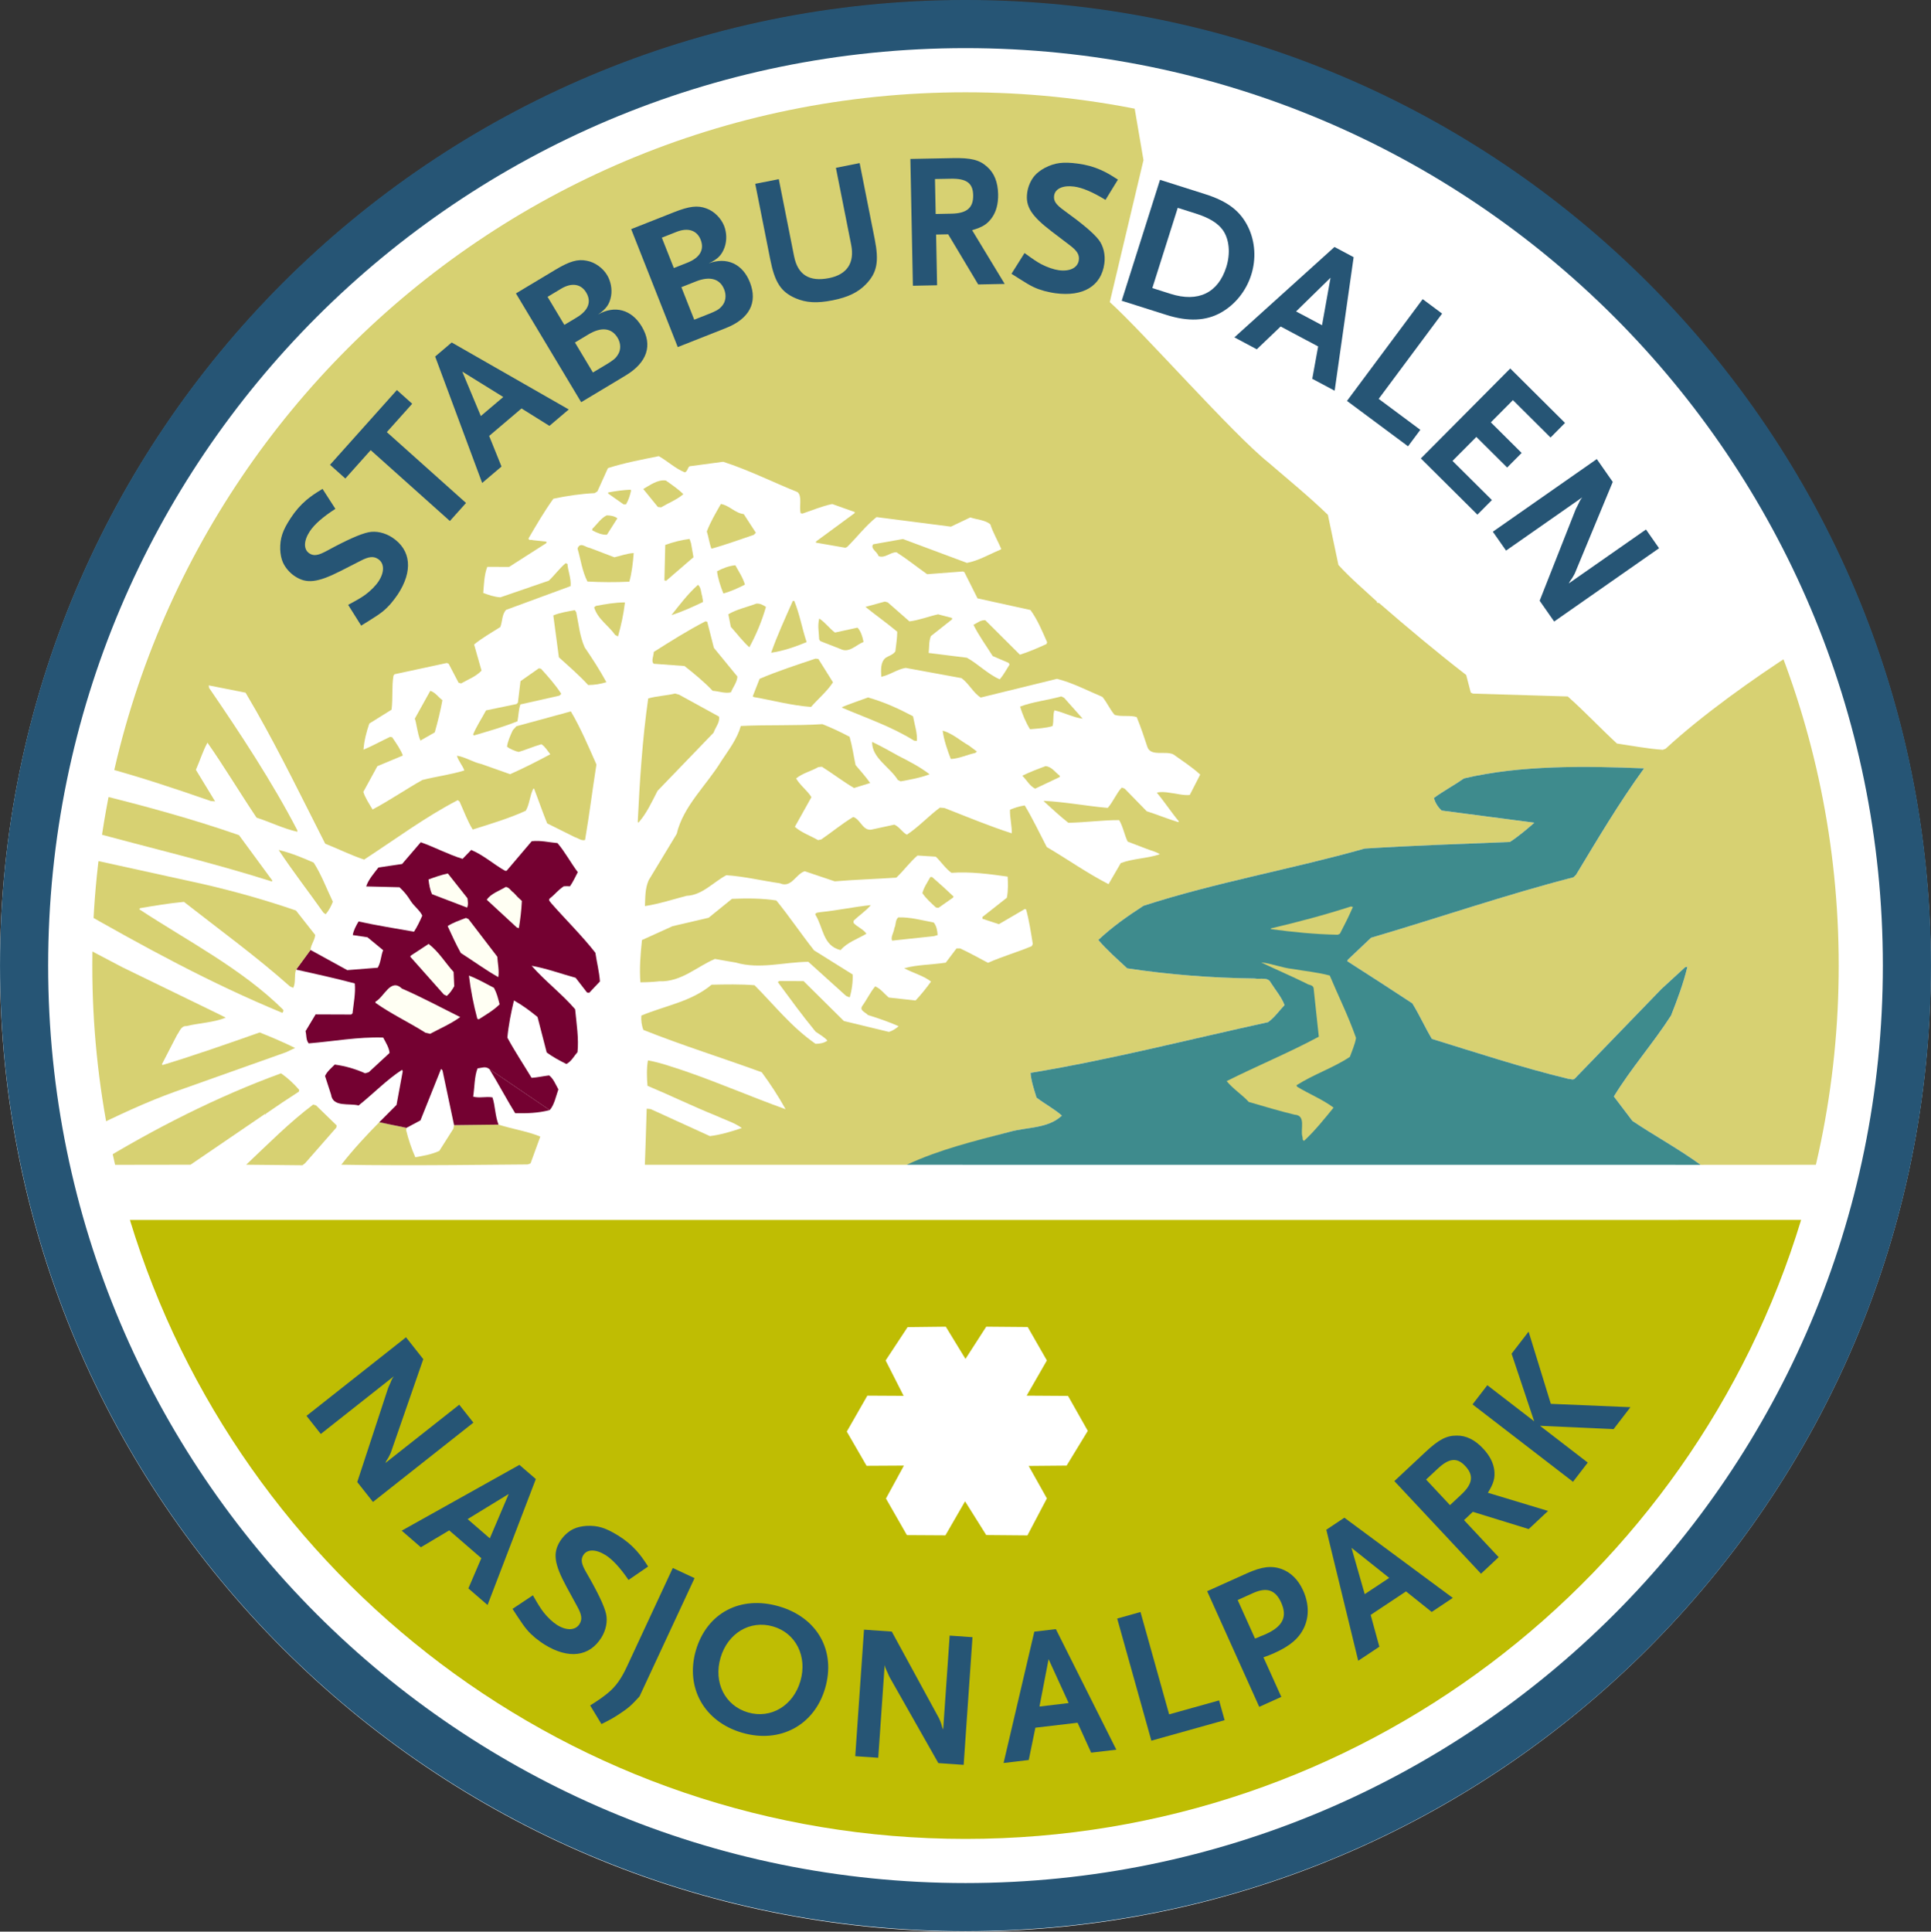 <?xml version="1.0" encoding="UTF-8" standalone="no"?>
<!-- Created with Inkscape (http://www.inkscape.org/) -->
<svg
   xmlns:svg="http://www.w3.org/2000/svg"
   xmlns="http://www.w3.org/2000/svg"
   version="1.0"
   width="126.337"
   height="126.363"
   id="svg11859">
  <rect width="100%" height="100%" fill="#333333" stroke="none"/>
  <defs
     id="defs11861">
    <clipPath
       id="clipPath11631">
      <path
         d="M 0,595.26 L 283.44,595.26 L 283.44,0 L 0,0 L 0,595.26 z"
         id="path11633" />
    </clipPath>
    <clipPath
       id="clipPath11625">
      <path
         d="M -0.232,595.138 L 283.232,595.138 L 283.232,-0.138 L -0.232,-0.138 L -0.232,595.138 z"
         id="path11627" />
    </clipPath>
    <clipPath
       id="clipPath11647">
      <path
         d="M 187.701,491.937 C 187.701,466.696 167.238,446.233 141.996,446.233 C 116.755,446.233 96.292,466.696 96.292,491.937 C 96.292,517.179 116.755,537.641 141.996,537.641 C 167.238,537.641 187.701,517.179 187.701,491.937"
         id="path11649" />
    </clipPath>
    <clipPath
       id="clipPath11749">
      <path
         d="M 91.462,542.472 L 91.462,441.403 L 192.531,441.403 L 192.531,542.472"
         id="path11751" />
    </clipPath>
  </defs>
  <g
     transform="translate(-311.832,-469.181)"
     id="layer1">
    <g
       transform="matrix(1.25,0,0,-1.25,197.505,1147.27)"
       id="g11621">
      <g
         clip-path="url(#clipPath11625)"
         id="g11623">
        <g
           clip-path="url(#clipPath11631)"
           id="g11629">
          <path
             d="M 192.519,491.91 C 192.519,464.018 169.882,441.381 141.99,441.381 C 114.098,441.381 91.461,464.018 91.461,491.91 C 91.461,519.802 114.098,542.439 141.99,542.439 C 169.882,542.439 192.519,519.802 192.519,491.91 z"
             id="path11635"
             style="fill:#ffffff;fill-opacity:1;fill-rule:evenodd;stroke:none" />
        </g>
      </g>
    </g>
    <path
       d="M 432.132,532.349 C 432.132,563.9 406.553,589.479 375,589.479 C 343.449,589.479 317.87,563.9 317.87,532.349 C 317.87,500.796 343.449,475.219 375,475.219 C 406.553,475.219 432.132,500.796 432.132,532.349"
       id="path11637"
       style="fill:#fffcc0;fill-opacity:1;fill-rule:nonzero;stroke:none" />
    <path
       d="M 432.132,532.349 C 432.132,563.9 406.553,589.479 375,589.479 C 343.449,589.479 317.87,563.9 317.87,532.349 C 317.87,500.796 343.449,475.219 375,475.219 C 406.553,475.219 432.132,500.796 432.132,532.349"
       id="path11639"
       style="fill:#fffcc0;fill-opacity:1;fill-rule:nonzero;stroke:none" />
    <path
       d="M 436.535,532.389 C 436.535,566.406 408.959,593.982 374.942,593.982 C 340.925,593.982 313.349,566.406 313.349,532.389 C 313.349,498.371 340.925,470.795 374.942,470.795 C 408.959,470.795 436.535,498.371 436.535,532.389"
       id="path11641"
       style="fill:#ffffff;fill-opacity:1;fill-rule:nonzero;stroke:none" />
    <g
       transform="matrix(1.25,0,0,-1.25,197.505,1147.27)"
       id="g11643">
      <g
         clip-path="url(#clipPath11647)"
         id="g11645">
        <path
           d="M 150.75,537.38 L 151.312,534.092 C 151.066,533.063 149.549,526.661 149.549,526.661 C 151.323,525.062 155.978,519.762 157.864,518.256 C 158.91,517.354 159.975,516.488 160.964,515.529 L 161.516,512.904 C 162.15,512.208 162.842,511.626 163.533,510.986 L 163.532,510.93 L 163.645,510.911 C 165.12,509.631 166.67,508.333 168.203,507.147 L 168.442,506.228 L 168.554,506.172 L 173.519,506.022 C 174.395,505.251 175.255,504.33 176.095,503.559 C 176.881,503.443 177.667,503.29 178.492,503.231 L 178.642,503.287 C 180.559,505.059 183.284,506.994 185.406,508.354 C 189.272,500.096 189.709,492.363 187.36,481.514 L 180.472,481.51 C 179.333,482.34 178.08,483.018 176.902,483.809 L 175.932,485.087 C 176.819,486.546 178.004,487.889 178.927,489.328 C 179.25,490.151 179.57,490.994 179.78,491.873 L 179.667,491.855 L 178.426,490.716 L 173.876,486.012 C 173.782,485.938 173.651,486.013 173.539,486.013 C 171.105,486.603 168.748,487.38 166.408,488.101 C 166.036,488.721 165.777,489.321 165.385,489.96 C 164.264,490.694 163.142,491.429 161.984,492.164 L 162.002,492.239 L 163.224,493.395 C 166.75,494.431 170.239,495.636 173.821,496.56 L 173.953,496.691 C 175.083,498.56 176.196,500.448 177.513,502.26 C 174.441,502.384 171.033,502.434 168.088,501.733 C 167.582,501.379 167.018,501.081 166.511,500.708 C 166.585,500.465 166.715,500.239 166.92,500.051 C 168.531,499.839 170.16,499.627 171.77,499.415 C 171.414,499.098 170.925,498.688 170.493,498.408 C 167.963,498.305 165.378,498.221 162.886,498.061 C 159.097,496.989 155.086,496.291 151.316,495.069 C 150.508,494.547 149.682,493.97 148.949,493.279 C 149.415,492.734 149.939,492.282 150.46,491.794 C 152.632,491.467 154.843,491.29 157.128,491.263 C 157.408,491.206 157.822,491.354 157.97,491.054 C 158.231,490.641 158.53,490.303 158.696,489.871 C 158.414,489.572 158.169,489.217 157.831,488.975 C 153.688,488.072 149.618,487.02 145.401,486.323 C 145.437,485.874 145.585,485.46 145.714,485.029 C 146.181,484.672 146.631,484.445 147.041,484.087 C 146.309,483.397 145.222,483.495 144.304,483.236 C 142.465,482.756 138.928,481.513 138.928,481.513 L 125.214,481.513 C 125.214,481.513 125.288,483.531 125.31,484.448 L 125.516,484.429 L 128.621,483.013 C 129.202,483.086 129.746,483.252 130.29,483.437 C 129.898,483.72 129.392,483.872 128.944,484.079 C 127.728,484.571 126.568,485.137 125.352,485.647 C 125.316,486.041 125.3,486.566 125.376,486.977 C 126.013,486.863 126.649,486.635 127.285,486.427 C 129.1,485.803 130.783,485.065 132.58,484.421 C 132.17,485.154 131.797,485.718 131.331,486.356 C 129.255,487.113 127.177,487.758 125.138,488.571 C 125.045,488.796 125.009,489.078 125.029,489.321 C 126.267,489.841 127.636,490.042 128.706,490.937 C 129.437,490.953 130.224,490.969 130.954,490.91 C 132.019,489.839 132.877,488.73 134.147,487.844 C 134.353,487.844 134.597,487.88 134.766,488.011 C 134.635,488.18 134.336,488.349 134.149,488.481 C 133.422,489.365 132.825,490.192 132.173,491.074 L 132.248,491.13 L 133.522,491.125 L 135.631,489.037 L 137.99,488.467 C 138.177,488.523 138.347,488.635 138.497,488.765 C 137.992,488.991 137.431,489.182 136.887,489.352 C 136.757,489.502 136.439,489.579 136.59,489.821 C 136.835,490.157 137.004,490.532 137.268,490.849 C 137.549,490.735 137.716,490.492 137.978,490.266 L 139.382,490.111 C 139.683,490.428 139.947,490.765 140.192,491.101 C 139.818,491.402 139.238,491.554 138.789,491.799 C 139.445,491.984 140.232,491.981 140.963,492.091 L 141.528,492.838 L 141.715,492.837 C 142.239,492.592 142.669,492.347 143.174,492.083 C 143.925,492.417 144.712,492.639 145.463,492.955 L 145.519,493.067 C 145.428,493.648 145.318,494.341 145.171,494.867 L 145.114,494.905 L 143.743,494.104 L 142.883,494.388 L 142.883,494.482 L 144.161,495.489 C 144.238,495.882 144.219,496.276 144.203,496.594 C 143.248,496.729 142.236,496.864 141.262,496.792 C 140.944,497.018 140.72,497.375 140.44,497.638 L 139.485,497.698 C 139.091,497.362 138.77,496.914 138.376,496.54 C 137.307,496.47 136.22,496.436 135.153,496.347 L 133.581,496.876 C 133.112,496.728 132.884,495.98 132.286,496.244 C 131.349,496.379 130.414,496.607 129.477,496.667 C 128.782,496.295 128.218,495.622 127.394,495.588 C 126.681,495.403 125.949,495.162 125.218,495.052 C 125.239,495.54 125.221,495.952 125.411,496.401 L 126.881,498.831 C 127.223,500.291 128.445,501.373 129.218,502.644 C 129.613,503.242 130.046,503.803 130.236,504.477 C 131.586,504.546 133.178,504.484 134.508,504.573 C 135.032,504.365 135.462,504.157 135.93,503.912 C 136.078,503.387 136.132,502.955 136.243,502.431 C 136.485,502.149 136.784,501.811 137.007,501.492 L 136.163,501.232 C 135.584,501.571 135.079,501.967 134.481,502.344 L 134.294,502.326 C 133.9,502.102 133.468,502.01 133.13,501.73 C 133.353,501.354 133.709,501.11 133.932,500.753 L 133.065,499.201 C 133.4,498.9 133.85,498.749 134.28,498.504 L 134.449,498.541 C 134.993,498.913 135.557,499.38 136.12,499.715 C 136.532,499.582 136.623,498.907 137.167,499.074 L 138.273,499.314 C 138.535,499.2 138.684,498.919 138.927,498.787 C 139.547,499.196 140.055,499.757 140.656,500.204 L 140.899,500.184 C 142.059,499.73 143.238,499.239 144.417,498.86 C 144.437,499.197 144.307,499.722 144.327,500.097 C 144.552,500.19 144.834,500.282 145.097,500.319 C 145.506,499.643 145.859,498.892 146.25,498.142 C 147.315,497.519 148.343,496.785 149.484,496.2 L 150.125,497.303 C 150.763,497.544 151.512,497.541 152.168,497.764 C 151.944,497.914 151.7,497.953 151.477,498.047 L 150.485,498.426 C 150.317,498.763 150.244,499.213 150.039,499.551 C 149.141,499.554 148.277,499.426 147.379,499.411 C 146.93,499.769 146.501,500.164 146.09,500.54 L 146.109,500.559 C 147.251,500.498 148.318,500.288 149.442,500.19 C 149.725,500.508 149.894,500.957 150.176,501.255 L 150.326,501.199 L 151.483,500.014 C 152.026,499.844 152.569,499.617 153.13,499.446 L 153.167,499.483 C 152.758,499.972 152.422,500.498 152.011,500.987 C 152.2,501.042 152.461,501.022 152.668,500.984 C 153.023,500.945 153.398,500.832 153.735,500.867 L 154.282,501.934 C 153.853,502.329 153.329,502.668 152.88,502.988 C 152.47,503.196 151.682,502.861 151.515,503.386 C 151.348,503.893 151.18,504.399 150.958,504.943 C 150.602,505.057 150.152,504.946 149.798,505.06 C 149.536,505.379 149.444,505.642 149.164,505.999 C 148.397,506.321 147.611,506.736 146.788,506.945 L 142.794,505.966 C 142.401,506.211 142.178,506.699 141.786,506.982 L 138.865,507.517 C 138.416,507.444 138.04,507.145 137.59,507.053 C 137.572,507.391 137.536,507.822 137.818,508.045 C 137.987,508.157 138.194,508.194 138.325,508.381 C 138.364,508.737 138.421,509.055 138.423,509.411 C 137.862,509.881 137.32,510.258 136.76,510.71 L 137.773,510.987 L 137.923,510.949 L 139.061,509.952 C 139.549,510.006 140.056,510.21 140.562,510.321 L 141.292,510.131 L 141.292,510.056 L 140.183,509.18 C 140.069,508.88 140.106,508.618 140.068,508.299 L 142.071,508.049 C 142.651,507.728 143.173,507.183 143.791,506.918 C 143.998,507.161 144.129,507.423 144.3,507.685 L 144.262,507.778 L 143.42,508.137 C 143.066,508.7 142.693,509.208 142.414,509.771 C 142.602,509.864 142.79,510.032 143.034,510.012 L 144.845,508.207 C 145.313,508.355 145.782,508.56 146.233,508.764 L 146.27,508.857 C 146.028,509.402 145.769,510.04 145.396,510.547 L 142.626,511.156 L 141.938,512.527 L 141.863,512.564 L 139.989,512.421 C 139.428,512.817 138.943,513.212 138.382,513.57 C 138.045,513.571 137.781,513.235 137.444,513.368 C 137.389,513.592 136.996,513.762 137.166,513.986 L 138.722,514.262 L 142.071,513.013 C 142.671,513.123 143.233,513.459 143.815,513.7 L 143.871,513.737 C 143.686,514.169 143.425,514.62 143.295,515.032 C 143.034,515.258 142.584,515.278 142.248,515.392 L 141.234,514.909 L 137.34,515.41 C 136.776,514.963 136.324,514.364 135.798,513.842 L 135.704,513.805 L 134.169,514.072 L 134.169,514.129 L 136.197,515.62 L 136.197,515.676 L 135.019,516.093 C 134.476,515.982 133.969,515.76 133.462,515.593 L 133.368,515.612 C 133.276,515.968 133.465,516.492 133.204,516.718 C 131.932,517.228 130.66,517.87 129.313,518.305 L 127.551,518.069 C 127.438,517.975 127.456,517.807 127.306,517.751 C 126.82,517.94 126.41,518.335 125.942,518.599 C 125.042,518.415 124.142,518.25 123.28,517.972 L 122.731,516.756 L 122.581,516.663 C 121.85,516.628 121.12,516.519 120.426,516.371 C 119.955,515.717 119.54,515.007 119.126,514.297 C 119.125,514.165 119.275,514.24 119.35,514.202 L 120.062,514.125 L 120.061,514.05 L 118.108,512.802 L 116.966,512.806 C 116.795,512.357 116.794,511.87 116.754,511.439 C 117.016,511.344 117.316,511.231 117.653,511.211 L 120.185,512.082 C 120.486,512.362 120.768,512.754 121.069,512.997 L 121.163,512.959 C 121.18,512.622 121.366,512.19 121.327,511.797 L 117.95,510.554 C 117.725,510.311 117.761,509.936 117.647,509.656 C 117.178,509.358 116.69,509.079 116.276,508.743 L 116.665,507.374 C 116.364,507.057 115.951,506.908 115.594,506.704 L 115.463,506.741 L 114.943,507.736 L 114.849,507.774 L 112.112,507.185 L 112.055,507.11 C 111.959,506.548 112.032,505.93 111.955,505.33 L 110.79,504.604 C 110.639,504.155 110.525,503.725 110.486,503.237 C 110.936,503.423 111.405,503.684 111.875,503.907 L 111.987,503.888 C 112.192,503.587 112.453,503.212 112.546,502.93 L 111.213,502.373 L 110.478,501.027 C 110.57,500.726 110.794,500.388 110.962,500.107 C 111.843,500.572 112.708,501.169 113.571,501.652 C 114.302,501.837 115.052,501.928 115.765,502.15 C 115.672,502.413 115.467,502.62 115.375,502.92 C 115.805,502.862 116.216,502.579 116.665,502.484 L 118.162,501.954 C 118.875,502.27 119.569,502.623 120.264,502.996 C 120.115,503.183 119.985,503.409 119.798,503.522 C 119.378,503.4 119.019,503.244 118.613,503.119 C 118.477,503.139 118.125,503.28 117.999,503.397 C 118.037,503.678 118.17,503.977 118.302,504.258 L 118.49,504.463 L 121.34,505.24 C 121.843,504.395 122.289,503.344 122.679,502.462 C 122.468,501.133 122.313,499.859 122.084,498.511 C 121.896,498.456 121.728,498.606 121.541,498.663 L 120.101,499.38 C 119.841,500.018 119.674,500.525 119.414,501.2 L 119.377,501.2 C 119.189,500.845 119.187,500.395 118.98,500.04 C 118.079,499.631 117.141,499.354 116.203,499.057 C 115.924,499.508 115.739,500.033 115.515,500.521 L 115.422,500.596 C 113.732,499.722 112.154,498.548 110.521,497.485 C 109.828,497.713 109.155,498.053 108.482,498.318 C 107.291,500.664 106.157,502.991 104.892,505.225 L 104.314,506.221 L 102.387,506.602 L 102.404,506.471 C 104.026,504.105 105.721,501.531 107.024,499.016 L 107.022,498.941 C 106.274,499.112 105.601,499.453 104.89,499.68 C 104.033,500.957 103.139,502.44 102.319,503.605 C 102.074,503.156 101.922,502.651 101.714,502.183 L 102.72,500.531 L 102.495,500.55 C 100.643,501.194 98.771,501.819 96.863,502.332 C 99.75,513.113 107.81,527.033 118.058,532.203 C 125.791,536.165 133.763,538.829 143.166,538.401 C 145.751,538.241 148.297,537.913 150.75,537.38"
           id="path11651"
           style="fill:#d7d172;fill-opacity:1;fill-rule:nonzero;stroke:none" />
        <path
           d="M 180.472,481.51 C 179.333,482.34 178.08,483.018 176.902,483.809 L 175.932,485.087 C 176.819,486.546 178.004,487.889 178.927,489.328 C 179.25,490.151 179.57,490.994 179.78,491.873 L 179.667,491.855 L 178.426,490.716 L 173.876,486.012 C 173.782,485.938 173.651,486.013 173.539,486.013 C 171.105,486.603 168.748,487.38 166.408,488.101 C 166.036,488.721 165.777,489.321 165.385,489.96 C 164.264,490.694 163.142,491.429 161.984,492.164 L 162.002,492.239 L 163.224,493.395 C 166.75,494.431 170.239,495.636 173.821,496.56 L 173.953,496.691 C 175.083,498.56 176.196,500.448 177.513,502.26 C 174.441,502.384 171.033,502.434 168.088,501.733 C 167.582,501.379 167.018,501.081 166.511,500.708 C 166.585,500.465 166.715,500.239 166.92,500.051 C 168.531,499.839 170.16,499.627 171.77,499.415 C 171.414,499.098 170.925,498.688 170.493,498.408 C 167.963,498.305 165.378,498.221 162.886,498.061 C 159.097,496.989 155.086,496.291 151.316,495.069 C 150.508,494.547 149.682,493.97 148.949,493.279 C 149.415,492.734 149.939,492.282 150.46,491.794 C 152.632,491.467 154.843,491.29 157.128,491.263 C 157.408,491.206 157.822,491.354 157.97,491.054 C 158.231,490.641 158.53,490.303 158.696,489.871 C 158.414,489.572 158.169,489.217 157.831,488.975 C 153.688,488.072 149.618,487.02 145.401,486.323 C 145.437,485.874 145.585,485.46 145.714,485.029 C 146.181,484.672 146.631,484.445 147.041,484.087 C 146.309,483.397 145.222,483.495 144.304,483.236 C 142.465,482.756 140.627,482.313 138.92,481.513 L 180.472,481.51"
           id="path11653"
           style="fill:#3e8b8d;fill-opacity:1;fill-rule:nonzero;stroke:none" />
        <path
           d="M 126.312,517.324 C 126.629,517.098 126.966,516.872 127.227,516.609 C 126.908,516.329 126.439,516.143 126.063,515.92 L 125.895,515.939 L 125.13,516.879 C 125.487,517.083 125.881,517.382 126.312,517.324"
           id="path11655"
           style="fill:#d7d172;fill-opacity:1;fill-rule:nonzero;stroke:none" />
        <path
           d="M 124.493,516.806 C 124.436,516.544 124.36,516.301 124.228,516.076 L 124.097,516.077 L 123.293,516.642 L 123.293,516.698 C 123.668,516.772 124.081,516.826 124.455,516.843 L 124.493,516.806"
           id="path11657"
           style="fill:#d7d172;fill-opacity:1;fill-rule:nonzero;stroke:none" />
        <path
           d="M 130.39,515.566 L 131.023,514.59 L 130.91,514.478 C 130.179,514.237 129.447,513.959 128.697,513.756 C 128.585,514.056 128.549,514.374 128.457,514.656 C 128.646,515.161 128.929,515.628 129.193,516.096 C 129.642,516.019 129.921,515.624 130.39,515.566"
           id="path11659"
           style="fill:#d7d172;fill-opacity:1;fill-rule:nonzero;stroke:none" />
        <path
           d="M 123.776,515.347 L 123.229,514.488 C 122.985,514.47 122.705,514.583 122.462,514.715 L 122.462,514.79 C 122.725,515.051 122.914,515.35 123.214,515.499 C 123.42,515.499 123.626,515.46 123.776,515.347"
           id="path11661"
           style="fill:#d7d172;fill-opacity:1;fill-rule:nonzero;stroke:none" />
        <path
           d="M 127.63,514.04 L 127.758,513.31 L 126.33,512.078 L 126.236,512.097 C 126.258,512.734 126.26,513.296 126.281,513.952 C 126.693,514.1 127.106,514.211 127.556,514.266 L 127.63,514.04"
           id="path11663"
           style="fill:#d7d172;fill-opacity:1;fill-rule:nonzero;stroke:none" />
        <path
           d="M 123.618,513.306 C 123.955,513.38 124.275,513.51 124.63,513.527 C 124.591,513.022 124.533,512.497 124.401,512.029 C 123.688,511.994 122.92,511.997 122.208,512.037 C 121.929,512.581 121.857,513.2 121.69,513.762 C 121.823,514.137 122.121,513.817 122.327,513.798 L 123.618,513.306"
           id="path11665"
           style="fill:#d7d172;fill-opacity:1;fill-rule:nonzero;stroke:none" />
        <path
           d="M 129.949,512.889 C 130.135,512.551 130.34,512.251 130.451,511.876 C 130.094,511.69 129.719,511.523 129.325,511.411 C 129.176,511.768 129.028,512.237 128.992,512.574 C 129.273,512.723 129.593,512.853 129.949,512.889"
           id="path11667"
           style="fill:#d7d172;fill-opacity:1;fill-rule:nonzero;stroke:none" />
        <path
           d="M 128.219,511.247 C 128.219,511.153 128.256,511.097 128.256,510.966 C 127.711,510.706 127.186,510.464 126.605,510.279 C 127.019,510.802 127.47,511.4 127.996,511.866 C 128.165,511.715 128.145,511.472 128.219,511.247"
           id="path11669"
           style="fill:#d7d172;fill-opacity:1;fill-rule:nonzero;stroke:none" />
        <path
           d="M 133.033,511.023 C 133.33,510.291 133.44,509.579 133.681,508.867 C 133.099,508.625 132.461,508.402 131.824,508.311 C 132.146,509.228 132.562,510.126 132.958,511.023 L 133.033,511.023"
           id="path11671"
           style="fill:#d7d172;fill-opacity:1;fill-rule:nonzero;stroke:none" />
        <path
           d="M 124.171,510.944 C 124.094,510.288 123.98,509.782 123.809,509.165 L 123.66,509.24 C 123.305,509.747 122.744,510.068 122.559,510.687 L 122.653,510.761 C 123.141,510.853 123.665,510.945 124.171,510.944"
           id="path11673"
           style="fill:#d7d172;fill-opacity:1;fill-rule:nonzero;stroke:none" />
        <path
           d="M 131.552,510.71 C 131.343,509.98 131.041,509.251 130.682,508.596 C 130.328,508.916 130.048,509.292 129.712,509.668 L 129.584,510.324 C 130.015,510.584 130.559,510.695 131.047,510.88 C 131.253,510.898 131.403,510.804 131.552,510.71"
           id="path11675"
           style="fill:#d7d172;fill-opacity:1;fill-rule:nonzero;stroke:none" />
        <path
           d="M 121.622,510.428 C 121.75,509.809 121.805,509.172 122.064,508.591 C 122.475,507.99 122.828,507.445 123.201,506.769 C 122.901,506.676 122.582,506.622 122.245,506.622 C 121.797,507.112 121.237,507.6 120.714,508.071 L 120.422,510.264 C 120.778,510.412 121.172,510.467 121.547,510.541 L 121.622,510.428"
           id="path11677"
           style="fill:#d7d172;fill-opacity:1;fill-rule:nonzero;stroke:none" />
        <path
           d="M 135.163,509.367 L 136.344,509.624 C 136.512,509.456 136.605,509.155 136.66,508.874 C 136.266,508.726 135.908,508.277 135.459,508.504 L 134.393,508.92 L 134.337,509.014 C 134.32,509.445 134.246,509.707 134.341,510.101 C 134.659,509.893 134.864,509.592 135.163,509.367"
           id="path11679"
           style="fill:#d7d172;fill-opacity:1;fill-rule:nonzero;stroke:none" />
        <path
           d="M 128.827,508.565 L 130.058,507.063 C 130.039,506.762 129.831,506.52 129.718,506.239 C 129.4,506.166 129.082,506.298 128.763,506.318 C 128.297,506.806 127.811,507.202 127.288,507.616 L 125.677,507.734 C 125.528,507.866 125.679,508.146 125.679,508.352 C 126.562,508.911 127.444,509.47 128.383,509.954 L 128.477,509.934 L 128.827,508.565"
           id="path11681"
           style="fill:#d7d172;fill-opacity:1;fill-rule:nonzero;stroke:none" />
        <path
           d="M 135.06,506.763 C 134.758,506.296 134.288,505.904 133.912,505.474 C 132.863,505.553 131.909,505.819 130.916,505.991 L 130.86,506.029 L 131.22,506.946 C 132.177,507.354 133.152,507.669 134.146,508.003 L 134.296,507.984 L 135.06,506.763"
           id="path11683"
           style="fill:#d7d172;fill-opacity:1;fill-rule:nonzero;stroke:none" />
        <path
           d="M 119.775,507.475 C 120.166,507.043 120.522,506.648 120.838,506.16 L 120.744,506.066 L 118.7,505.605 C 118.606,505.343 118.604,505.044 118.547,504.725 C 117.816,504.428 117.027,504.207 116.277,503.984 L 116.221,504.022 C 116.392,504.452 116.674,504.863 116.9,505.293 L 118.494,505.625 L 118.569,505.7 L 118.705,506.823 L 119.662,507.494 L 119.775,507.475"
           id="path11685"
           style="fill:#d7d172;fill-opacity:1;fill-rule:nonzero;stroke:none" />
        <path
           d="M 114.617,505.827 C 114.521,505.283 114.369,504.685 114.217,504.142 L 113.466,503.714 C 113.305,504.087 113.245,504.726 113.171,504.858 L 113.982,506.316 C 114.244,506.24 114.411,505.977 114.617,505.827"
           id="path11687"
           style="fill:#d7d172;fill-opacity:1;fill-rule:nonzero;stroke:none" />
        <path
           d="M 129.095,504.968 C 129.151,504.668 128.906,504.407 128.811,504.126 L 125.877,501.083 C 125.576,500.503 125.311,499.904 124.878,499.419 L 124.841,499.457 C 124.943,501.555 125.081,503.765 125.389,505.918 C 125.839,506.048 126.345,506.064 126.795,506.175 L 127.001,506.118 L 129.095,504.968"
           id="path11689"
           style="fill:#d7d172;fill-opacity:1;fill-rule:nonzero;stroke:none" />
        <path
           d="M 148.129,504.86 C 147.642,504.918 147.156,505.182 146.651,505.297 C 146.555,505.016 146.631,504.772 146.553,504.472 C 146.198,504.361 145.767,504.344 145.374,504.308 C 145.15,504.665 144.982,505.078 144.853,505.491 C 145.528,505.75 146.297,505.823 147.009,506.026 L 147.159,505.95 L 148.129,504.86"
           id="path11691"
           style="fill:#d7d172;fill-opacity:1;fill-rule:nonzero;stroke:none" />
        <path
           d="M 139.249,504.987 C 139.323,504.593 139.49,504.068 139.451,503.693 L 139.301,503.712 C 138.161,504.428 136.832,504.883 135.542,505.431 L 135.542,505.469 C 135.992,505.654 136.442,505.802 136.893,505.969 C 137.716,505.742 138.502,505.383 139.249,504.987"
           id="path11693"
           style="fill:#d7d172;fill-opacity:1;fill-rule:nonzero;stroke:none" />
        <path
           d="M 142.167,503.458 L 142.596,503.138 L 142.502,503.064 C 142.071,502.972 141.658,502.767 141.227,502.75 C 141.06,503.181 140.856,503.763 140.802,504.231 C 141.307,504.098 141.755,503.685 142.167,503.458"
           id="path11695"
           style="fill:#d7d172;fill-opacity:1;fill-rule:nonzero;stroke:none" />
        <path
           d="M 138.493,502.91 C 139.016,502.645 139.633,502.325 140.118,501.949 C 139.631,501.763 139.106,501.671 138.6,501.579 L 138.451,501.655 C 138.041,502.33 137.087,502.802 137.109,503.646 C 137.577,503.419 138.025,503.174 138.493,502.91"
           id="path11697"
           style="fill:#d7d172;fill-opacity:1;fill-rule:nonzero;stroke:none" />
        <path
           d="M 146.92,501.886 L 146.938,501.811 L 145.643,501.197 C 145.363,501.33 145.214,501.63 144.971,501.874 C 145.346,502.06 145.778,502.227 146.19,502.376 C 146.528,502.337 146.676,502.056 146.92,501.886"
           id="path11699"
           style="fill:#d7d172;fill-opacity:1;fill-rule:nonzero;stroke:none" />
        <path
           d="M 103.969,498.765 L 105.721,496.38 L 105.683,496.342 C 102.521,497.347 99.245,498.108 96.007,499.001 C 96.122,499.675 96.275,500.311 96.464,500.928 C 99.01,500.301 101.518,499.617 103.969,498.765"
           id="path11701"
           style="fill:#d7d172;fill-opacity:1;fill-rule:nonzero;stroke:none" />
        <path
           d="M 107.879,497.327 C 108.288,496.688 108.548,495.976 108.883,495.281 C 108.807,495.075 108.675,494.814 108.505,494.627 L 108.394,494.702 C 107.611,495.811 106.79,496.863 106.045,497.989 C 106.681,497.837 107.281,497.591 107.879,497.327"
           id="path11703"
           style="fill:#d7d172;fill-opacity:1;fill-rule:nonzero;stroke:none" />
        <path
           d="M 140.249,496.571 C 140.641,496.232 141.015,495.894 141.369,495.555 L 141.35,495.499 L 140.58,494.959 L 140.45,494.978 C 140.188,495.223 139.945,495.43 139.74,495.73 C 139.816,496.03 140.004,496.291 140.155,496.571 L 140.249,496.571"
           id="path11705"
           style="fill:#d7d172;fill-opacity:1;fill-rule:nonzero;stroke:none" />
        <path
           d="M 132.095,495.346 C 132.785,494.5 133.4,493.58 134.071,492.734 L 136.09,491.472 C 136.107,491.097 136.049,490.647 135.935,490.273 L 135.749,490.349 L 133.769,492.136 C 132.495,492.122 131.22,491.733 129.985,492.093 L 128.88,492.285 C 127.923,491.877 127.115,491.074 125.972,491.116 C 125.653,491.08 125.297,491.062 124.979,491.063 C 124.926,491.813 124.984,492.524 125.062,493.274 L 126.657,493.998 L 128.551,494.441 L 129.772,495.43 C 130.559,495.464 131.365,495.461 132.095,495.346"
           id="path11707"
           style="fill:#d7d172;fill-opacity:1;fill-rule:nonzero;stroke:none" />
        <path
           d="M 137.04,495.103 C 136.776,494.785 136.42,494.562 136.138,494.282 L 136.137,494.169 C 136.324,493.962 136.642,493.849 136.81,493.605 C 136.34,493.326 135.815,493.159 135.457,492.748 C 134.522,492.976 134.563,493.932 134.134,494.608 C 134.135,494.72 134.322,494.719 134.435,494.738 C 135.315,494.828 136.159,495.012 137.04,495.103"
           id="path11709"
           style="fill:#d7d172;fill-opacity:1;fill-rule:nonzero;stroke:none" />
        <path
           d="M 140.334,494.192 C 140.483,494.004 140.52,493.779 140.538,493.535 L 140.35,493.479 L 138.157,493.244 C 138.064,493.432 138.253,493.674 138.272,493.899 C 138.367,494.068 138.311,494.33 138.48,494.461 C 139.136,494.477 139.716,494.306 140.334,494.192"
           id="path11711"
           style="fill:#d7d172;fill-opacity:1;fill-rule:nonzero;stroke:none" />
        <path
           d="M 102.904,489.401 L 103.277,489.213 C 102.64,488.953 101.891,488.936 101.215,488.771 C 100.934,488.79 100.858,488.473 100.726,488.305 L 99.934,486.771 L 99.971,486.734 C 101.678,487.251 103.366,487.845 105.055,488.439 C 105.672,488.193 106.289,487.929 106.906,487.627 L 106.437,487.404 L 100.641,485.345 C 99.084,484.789 97.601,484.082 96.118,483.357 L 96.025,483.358 C 95.287,486.601 95.111,489.749 95.255,493.158 L 95.312,493.195 L 97.855,491.856 L 102.904,489.401"
           id="path11713"
           style="fill:#d7d172;fill-opacity:1;fill-rule:nonzero;stroke:none" />
        <path
           d="M 107.123,485.433 L 107.104,485.34 C 106.522,484.968 105.939,484.576 105.376,484.185 L 105.376,484.147 L 105.32,484.166 L 101.435,481.517 C 99.795,481.517 96.763,481.505 96.444,481.517 C 99.523,483.398 102.813,485.075 106.171,486.299 C 106.526,486.053 106.825,485.772 107.123,485.433"
           id="path11715"
           style="fill:#d7d172;fill-opacity:1;fill-rule:nonzero;stroke:none" />
        <path
           d="M 109.083,483.572 L 109.064,483.459 L 107.427,481.592 L 107.289,481.487 C 107.216,481.487 104.625,481.517 104.347,481.517 C 105.494,482.6 106.611,483.731 107.851,484.663 L 108,484.624 L 109.083,483.572"
           id="path11717"
           style="fill:#d7d172;fill-opacity:1;fill-rule:nonzero;stroke:none" />
        <path
           d="M 111.312,483.739 C 110.61,483.031 109.918,482.278 109.324,481.517 C 112.772,481.447 118.266,481.531 119.08,481.531 L 119.23,481.586 L 119.741,482.989 C 119.049,483.272 118.262,483.388 117.552,483.615 L 115.228,483.587 L 115.19,483.399 L 114.455,482.24 C 114.061,482.054 113.611,481.981 113.199,481.907 C 113.013,482.321 112.828,482.865 112.717,483.333 L 112.736,483.446 L 111.312,483.739"
           id="path11719"
           style="fill:#d7d172;fill-opacity:1;fill-rule:nonzero;stroke:none" />
        <path
           d="M 120.233,484.374 C 120.478,484.654 120.554,485.084 120.687,485.459 C 120.538,485.721 120.427,486.022 120.203,486.19 C 119.902,486.154 119.584,486.081 119.284,486.063 C 118.855,486.776 118.39,487.471 118.018,488.167 C 118.076,488.822 118.21,489.476 118.362,490.113 C 118.83,489.85 119.203,489.567 119.596,489.247 L 120.076,487.391 C 120.375,487.164 120.768,486.957 121.104,486.787 C 121.367,486.917 121.499,487.198 121.687,487.404 C 121.764,488.096 121.636,488.902 121.564,489.652 C 120.911,490.422 119.996,491.119 119.287,491.927 C 120.054,491.793 120.821,491.51 121.589,491.3 L 122.185,490.53 L 122.298,490.511 L 122.862,491.108 C 122.827,491.614 122.697,492.102 122.624,492.608 C 121.934,493.491 121.057,494.355 120.329,495.183 C 120.273,495.277 120.105,495.371 120.274,495.483 C 120.537,495.688 120.627,495.852 120.966,496.086 C 121.074,496.095 121.189,496.097 121.294,496.086 C 121.447,496.308 121.599,496.624 121.703,496.827 C 121.349,497.296 121.014,497.916 120.64,498.348 C 120.191,498.387 119.761,498.501 119.292,498.447 L 117.975,496.897 L 117.9,496.897 C 117.302,497.236 116.76,497.725 116.124,497.99 L 115.673,497.523 C 114.924,497.751 114.233,498.128 113.484,498.393 L 112.506,497.254 L 111.269,497.071 C 111.024,496.754 110.742,496.436 110.628,496.08 L 112.37,496.037 C 112.632,495.792 112.781,495.604 112.967,495.303 C 113.153,495.022 113.434,494.834 113.564,494.552 C 113.432,494.253 113.299,493.972 113.13,493.711 C 112.156,493.883 111.183,494.036 110.228,494.246 C 110.096,494.021 109.964,493.779 109.926,493.535 L 110.694,493.42 L 111.515,492.743 C 111.402,492.48 111.4,492.106 111.231,491.826 L 109.638,491.7 L 107.712,492.757 L 106.959,491.729 C 107.989,491.5 109.018,491.272 110.029,491.005 C 110.083,490.537 109.969,489.937 109.911,489.433 L 109.836,489.376 L 107.98,489.383 L 107.453,488.505 C 107.508,488.317 107.47,488.036 107.619,487.866 C 108.931,487.974 110.206,488.214 111.517,488.171 C 111.647,487.927 111.833,487.627 111.851,487.365 L 110.761,486.357 L 110.573,486.301 C 110.068,486.528 109.545,486.68 108.983,486.757 C 108.814,486.589 108.569,486.384 108.474,486.159 L 108.79,485.184 C 108.881,484.509 109.743,484.749 110.23,484.617 C 110.982,485.214 111.715,485.978 112.504,486.481 L 112.541,486.406 L 112.216,484.646 C 111.913,484.341 111.61,484.039 111.312,483.739 L 112.736,483.446 L 113.468,483.836 L 114.546,486.531 L 114.621,486.455 L 115.228,483.587 L 117.552,483.615 C 117.366,484.121 117.387,484.571 117.238,485.04 C 116.901,485.098 116.526,484.987 116.227,485.082 C 116.303,485.55 116.286,486.13 116.457,486.56 C 116.682,486.578 116.87,486.69 117.075,486.521"
           id="path11721"
           style="fill:#740131;fill-opacity:1;fill-rule:nonzero;stroke:none" />
        <path
           d="M 106.959,491.729 C 106.845,491.448 106.956,491.036 106.806,490.774 L 106.637,490.849 C 104.882,492.411 102.939,493.823 101.089,495.272 C 100.302,495.2 99.553,495.072 98.802,494.944 L 98.746,494.888 C 101.269,493.23 104.112,491.777 106.277,489.634 C 106.314,489.577 106.276,489.502 106.239,489.465 C 102.479,491.014 98.964,492.938 95.431,494.956 L 95.393,495.012 C 95.471,495.855 95.568,496.716 95.74,497.559 L 96.358,497.463 L 102.086,496.205 C 103.733,495.825 105.361,495.369 106.951,494.82 L 107.958,493.542 C 107.939,493.261 107.731,493.037 107.712,492.757 L 106.959,491.729"
           id="path11723"
           style="fill:#d7d172;fill-opacity:1;fill-rule:nonzero;stroke:none" />
        <path
           d="M 115.928,495.461 C 115.946,495.312 115.983,495.105 115.907,494.974 L 114.074,495.674 C 113.962,495.919 113.925,496.162 113.889,496.443 C 114.227,496.573 114.565,496.684 114.902,496.758 L 115.928,495.461"
           id="path11725"
           style="fill:#fffff3;fill-opacity:1;fill-rule:nonzero;stroke:none" />
        <path
           d="M 118.345,495.752 C 118.457,495.621 118.644,495.433 118.775,495.32 C 118.754,494.833 118.696,494.365 118.619,493.896 L 118.508,493.934 L 116.939,495.383 C 117.146,495.7 117.596,495.849 117.934,496.053 C 118.121,496.034 118.196,495.846 118.345,495.752"
           id="path11727"
           style="fill:#fffff3;fill-opacity:1;fill-rule:nonzero;stroke:none" />
        <path
           d="M 117.49,492.402 C 117.508,492.083 117.6,491.652 117.542,491.334 C 116.869,491.711 116.234,492.182 115.58,492.596 C 115.32,493.065 115.115,493.516 114.892,494.004 C 115.174,494.19 115.511,494.301 115.849,494.431 L 115.98,494.374 L 117.49,492.402"
           id="path11729"
           style="fill:#fffff3;fill-opacity:1;fill-rule:nonzero;stroke:none" />
        <path
           d="M 115.202,491.605 L 115.236,490.855 C 115.123,490.669 115.01,490.481 114.841,490.351 L 114.691,490.426 L 112.937,492.4 L 112.957,492.456 L 113.895,493.071 C 114.437,492.657 114.772,492.075 115.202,491.605"
           id="path11731"
           style="fill:#fffff3;fill-opacity:1;fill-rule:nonzero;stroke:none" />
        <path
           d="M 117.316,490.773 C 117.483,490.454 117.52,490.247 117.612,489.91 C 117.292,489.593 116.898,489.369 116.523,489.127 L 116.447,489.146 C 116.244,489.896 116.097,490.665 116.006,491.414 C 116.455,491.244 116.885,490.999 117.316,490.773"
           id="path11733"
           style="fill:#fffff3;fill-opacity:1;fill-rule:nonzero;stroke:none" />
        <path
           d="M 115.549,489.243 C 115.061,488.889 114.497,488.647 113.972,488.367 L 113.729,488.425 C 112.831,488.991 111.934,489.407 111.112,489.99 L 111.112,490.046 C 111.581,490.307 111.903,491.299 112.501,490.734 C 113.548,490.281 114.52,489.753 115.549,489.243"
           id="path11735"
           style="fill:#fffff3;fill-opacity:1;fill-rule:nonzero;stroke:none" />
        <path
           d="M 162.275,495.01 C 162.066,494.524 161.84,494.075 161.595,493.607 L 161.483,493.552 C 160.284,493.575 159.122,493.692 157.981,493.846 L 157.981,493.883 C 159.387,494.215 160.793,494.585 162.162,495.029 L 162.275,495.01"
           id="path11737"
           style="fill:#d7d172;fill-opacity:1;fill-rule:nonzero;stroke:none" />
        <path
           d="M 159.115,491.762 C 159.77,491.647 160.426,491.589 161.062,491.417 C 161.526,490.311 162.03,489.315 162.437,488.152 C 162.379,487.797 162.228,487.479 162.115,487.16 C 161.213,486.565 160.22,486.25 159.319,485.673 L 159.355,485.598 C 159.972,485.221 160.683,484.938 161.262,484.504 C 160.773,483.905 160.283,483.29 159.719,482.767 C 159.607,482.805 159.664,482.899 159.627,482.993 C 159.516,483.386 159.836,484.097 159.219,484.136 C 158.414,484.326 157.628,484.573 156.823,484.801 C 156.506,485.158 156.001,485.479 155.666,485.892 C 157.261,486.692 158.93,487.379 160.489,488.216 C 160.398,489.002 160.308,489.96 160.216,490.765 C 160.18,490.934 159.955,490.915 159.862,490.991 C 159.058,491.387 158.216,491.747 157.468,492.105 C 158.03,492.047 158.554,491.82 159.115,491.762"
           id="path11739"
           style="fill:#d7d172;fill-opacity:1;fill-rule:nonzero;stroke:none" />
        <path
           d="M 117.075,486.521 C 117.485,485.863 118.098,484.729 118.426,484.213 C 119.058,484.202 119.597,484.213 120.233,484.374"
           id="path11741"
           style="fill:#740131;fill-opacity:1;fill-rule:nonzero;stroke:none" />
      </g>
    </g>
    <path
       d="M 429.67,548.987 C 422.547,572.424 400.765,589.479 375,589.479 C 349.237,589.479 327.455,572.424 320.332,548.989 L 429.67,548.987"
       id="path11743"
       style="fill:#bfbd03;fill-opacity:1;fill-rule:nonzero;stroke:none" />
    <g
       transform="matrix(1.25,0,0,-1.25,197.505,1147.27)"
       id="g11745">
      <g
         clip-path="url(#clipPath11749)"
         id="g11747">
        <path
           d="M 191.271,491.937 C 191.271,464.724 169.21,442.663 141.997,442.663 C 114.783,442.663 92.722,464.724 92.722,491.937 C 92.722,519.151 114.783,541.212 141.997,541.212 C 169.21,541.212 191.271,519.151 191.271,491.937 z"
           id="path11753"
           style="fill:none;stroke:#265575;stroke-width:2.519;stroke-linecap:butt;stroke-linejoin:miter;stroke-miterlimit:4;stroke-dasharray:none;stroke-opacity:1" />
      </g>
    </g>
    <path
       d="M 333.775,502.469 C 332.965,502.99 332.404,503.478 332.1,503.94 C 331.693,504.56 331.682,505.125 332.07,505.38 C 332.364,505.574 332.654,505.522 333.24,505.202 C 334.505,504.514 335.403,504.111 335.943,504 C 336.43,503.899 337.009,504.025 337.493,504.342 C 338.732,505.158 338.863,506.538 337.854,508.07 C 337.715,508.28 337.557,508.476 337.404,508.663 C 337.007,509.108 336.78,509.29 335.968,509.794 C 335.864,509.861 335.687,509.97 335.462,510.108 L 334.609,508.75 C 335.213,508.425 335.457,508.285 335.742,508.08 C 336.095,507.816 336.418,507.488 336.597,507.214 C 336.998,506.605 336.987,506.026 336.567,505.75 C 336.273,505.556 335.969,505.582 335.42,505.869 L 334.107,506.539 C 332.595,507.305 331.884,507.379 331.128,506.881 C 330.782,506.654 330.494,506.314 330.342,505.973 C 330.239,505.74 330.178,505.444 330.165,505.12 C 330.15,504.387 330.318,503.881 330.85,503.072 C 331.154,502.61 331.475,502.235 331.884,501.887 C 332.21,501.621 332.409,501.48 332.933,501.164 L 333.775,502.469"
       id="path11755"
       style="fill:#265575;fill-opacity:1;fill-rule:nonzero;stroke:none" />
    <path
       d="M 337.14,497.449 L 342.322,502.084 L 341.265,503.264 L 336.084,498.629 L 334.425,500.484 L 333.423,499.587 L 337.798,494.697 L 338.8,495.594 L 337.14,497.449"
       id="path11757"
       style="fill:#265575;fill-opacity:1;fill-rule:nonzero;stroke:none" />
    <path
       d="M 342.075,493.489 L 343.29,496.397 L 344.758,495.152 L 342.075,493.489 z M 347.778,497.041 L 345.953,495.901 L 343.835,497.699 L 344.643,499.701 L 343.378,500.775 L 340.302,492.505 L 341.384,491.585 L 349.043,495.967 L 347.778,497.041"
       id="path11759"
       style="fill:#265575;fill-opacity:1;fill-rule:nonzero;stroke:none" />
    <path
       d="M 350.332,491.056 L 349.448,491.586 L 350.624,493.549 L 351.509,493.019 C 351.929,492.766 352.11,492.627 352.25,492.397 C 352.468,492.076 352.458,491.642 352.238,491.276 C 351.849,490.63 351.173,490.551 350.332,491.056 z M 348.54,488.07 L 347.657,488.6 L 348.755,490.434 L 349.564,489.949 C 350.329,489.489 350.545,488.92 350.183,488.316 C 349.84,487.745 349.23,487.656 348.54,488.07 z M 352.754,493.751 L 349.855,495.491 L 345.587,488.376 L 348.164,486.83 C 349.09,486.275 349.625,486.115 350.227,486.239 C 350.753,486.334 351.272,486.71 351.55,487.174 C 351.789,487.572 351.89,488.084 351.813,488.54 C 351.714,489.084 351.5,489.387 350.959,489.756 C 352.05,489.131 353.149,489.425 353.815,490.535 C 354.553,491.764 354.178,492.897 352.754,493.751"
       id="path11761"
       style="fill:#265575;fill-opacity:1;fill-rule:nonzero;stroke:none" />
    <path
       d="M 357.37,487.589 L 356.412,487.967 L 357.252,490.095 L 358.21,489.717 C 358.667,489.536 358.868,489.43 359.044,489.226 C 359.312,488.944 359.372,488.515 359.214,488.118 C 358.938,487.416 358.283,487.229 357.37,487.589 z M 356.092,484.35 L 355.133,484.729 L 355.918,486.716 L 356.794,486.37 C 357.624,486.043 357.93,485.516 357.672,484.861 C 357.427,484.243 356.839,484.055 356.092,484.35 z M 359.32,490.644 L 356.175,491.886 L 353.127,484.17 L 355.922,483.066 C 356.927,482.669 357.48,482.599 358.054,482.819 C 358.557,482.998 359.008,483.455 359.207,483.957 C 359.378,484.39 359.394,484.911 359.243,485.349 C 359.055,485.869 358.795,486.134 358.202,486.409 C 359.38,485.971 360.417,486.44 360.893,487.644 C 361.419,488.976 360.864,490.034 359.32,490.644"
       id="path11763"
       style="fill:#265575;fill-opacity:1;fill-rule:nonzero;stroke:none" />
    <path
       d="M 368.482,487.781 C 367.97,488.305 367.317,488.626 366.305,488.827 C 365.282,489.03 364.582,488.99 363.883,488.692 C 362.929,488.28 362.523,487.655 362.228,486.164 L 361.244,481.206 L 362.785,480.901 L 363.785,485.944 C 364.025,487.152 364.774,487.631 366.069,487.375 C 367.253,487.14 367.754,486.374 367.522,485.202 L 366.522,480.16 L 368.075,479.851 L 369.058,484.808 C 369.354,486.3 369.215,487.02 368.482,487.781"
       id="path11765"
       style="fill:#265575;fill-opacity:1;fill-rule:nonzero;stroke:none" />
    <path
       d="M 374.034,480.873 L 373.004,480.892 L 373.049,483.18 L 374.08,483.159 C 375.085,483.14 375.518,482.779 375.502,481.949 C 375.487,481.158 375.065,480.851 374.034,480.873 z M 375.832,487.79 L 373.868,484.509 L 373.077,484.525 L 373.142,487.842 L 371.558,487.874 L 371.394,479.579 L 374.159,479.525 C 375.365,479.5 375.922,479.64 376.42,480.096 C 376.882,480.501 377.119,481.1 377.135,481.88 C 377.148,482.52 377.008,483.039 376.714,483.446 C 376.408,483.855 376.122,484.036 375.434,484.239 L 377.565,487.755 L 375.832,487.79"
       id="path11767"
       style="fill:#265575;fill-opacity:1;fill-rule:nonzero;stroke:none" />
    <path
       d="M 384.16,482.257 C 383.34,481.755 382.657,481.46 382.108,481.386 C 381.373,481.289 380.859,481.524 380.798,481.985 C 380.752,482.334 380.923,482.572 381.467,482.962 C 382.634,483.804 383.387,484.436 383.722,484.875 C 384.024,485.27 384.163,485.846 384.085,486.42 C 383.889,487.89 382.703,488.606 380.883,488.363 C 380.634,488.33 380.388,488.271 380.155,488.215 C 379.58,488.049 379.318,487.925 378.512,487.411 C 378.407,487.346 378.232,487.235 378.009,487.091 L 378.863,485.734 C 379.418,486.137 379.65,486.296 379.958,486.464 C 380.349,486.668 380.787,486.815 381.11,486.859 C 381.833,486.955 382.349,486.695 382.415,486.196 C 382.463,485.848 382.308,485.586 381.812,485.215 L 380.638,484.322 C 379.292,483.293 378.917,482.685 379.037,481.788 C 379.092,481.376 379.273,480.969 379.514,480.685 C 379.679,480.491 379.919,480.308 380.205,480.155 C 380.859,479.824 381.388,479.756 382.348,479.884 C 382.895,479.957 383.373,480.085 383.864,480.303 C 384.247,480.48 384.459,480.598 384.972,480.933 L 384.16,482.257"
       id="path11769"
       style="fill:#265575;fill-opacity:1;fill-rule:nonzero;stroke:none" />
    <path
       d="M 391.83,484.224 C 391.51,483.78 390.948,483.43 390.085,483.156 L 388.887,482.777 L 387.224,488.025 L 388.422,488.405 C 390.219,488.975 391.525,488.348 392.062,486.658 C 392.347,485.759 392.26,484.822 391.83,484.224 z M 391.712,489.632 C 390.734,490.18 389.57,490.233 388.144,489.781 L 385.22,488.855 L 387.727,480.945 L 390.663,481.876 C 392.16,482.35 392.989,482.983 393.505,484.056 C 393.957,485.004 394.022,486.131 393.694,487.163 C 393.36,488.216 392.643,489.11 391.712,489.632"
       id="path11771"
       style="fill:#265575;fill-opacity:1;fill-rule:nonzero;stroke:none" />
    <path
       d="M 398.883,487.35 L 396.629,489.554 L 398.327,490.456 L 398.883,487.35 z M 397.688,493.961 L 398.073,491.845 L 395.62,490.54 L 394.059,492.031 L 392.593,491.251 L 399.142,485.337 L 400.395,486.005 L 399.153,494.74 L 397.688,493.961"
       id="path11773"
       style="fill:#265575;fill-opacity:1;fill-rule:nonzero;stroke:none" />
    <path
       d="M 399.96,495.408 L 404.913,488.75 L 406.184,489.696 L 402.034,495.274 L 404.758,497.299 L 403.955,498.377 L 399.96,495.408"
       id="path11775"
       style="fill:#265575;fill-opacity:1;fill-rule:nonzero;stroke:none" />
    <path
       d="M 404.793,499.171 L 410.642,493.286 L 414.225,496.848 L 413.278,497.803 L 410.817,495.356 L 409.372,496.81 L 411.387,498.812 L 410.439,499.766 L 408.424,497.764 L 406.864,499.332 L 409.442,501.894 L 408.493,502.848 L 404.793,499.171"
       id="path11777"
       style="fill:#265575;fill-opacity:1;fill-rule:nonzero;stroke:none" />
    <path
       d="M 412.565,508.48 L 414.928,502.489 C 414.944,502.447 415.002,502.331 415.095,502.158 C 415.142,502.049 415.179,501.993 415.182,501.975 C 415.235,501.876 415.262,501.826 415.354,501.716 L 410.367,505.2 L 409.503,503.964 L 416.304,499.212 L 417.348,500.707 L 414.869,506.685 C 414.855,506.71 414.825,506.777 414.775,506.859 C 414.724,506.94 414.698,506.989 414.684,507.014 L 414.553,507.199 L 414.472,507.346 L 419.522,503.819 L 420.378,505.045 L 413.515,509.84 L 412.565,508.48"
       id="path11779"
       style="fill:#265575;fill-opacity:1;fill-rule:nonzero;stroke:none" />
    <path
       d="M 335.205,566.134 L 337.214,560.015 C 337.228,559.971 337.278,559.852 337.362,559.675 C 337.402,559.562 337.435,559.504 337.437,559.486 C 337.485,559.384 337.509,559.334 337.594,559.219 L 332.819,562.989 L 331.884,561.805 L 338.395,556.664 L 339.525,558.094 L 337.402,564.207 C 337.389,564.232 337.363,564.301 337.318,564.386 C 337.272,564.47 337.248,564.521 337.235,564.546 L 337.115,564.737 L 337.044,564.89 L 341.878,561.074 L 342.804,562.247 L 336.234,567.436 L 335.205,566.134"
       id="path11781"
       style="fill:#265575;fill-opacity:1;fill-rule:nonzero;stroke:none" />
    <path
       d="M 345.114,566.914 L 342.425,568.559 L 343.879,569.817 L 345.114,566.914 z M 342.475,573.092 L 343.323,571.115 L 341.222,569.296 L 339.368,570.401 L 338.113,569.315 L 345.815,565.01 L 346.889,565.939 L 343.73,574.178 L 342.475,573.092"
       id="path11783"
       style="fill:#265575;fill-opacity:1;fill-rule:nonzero;stroke:none" />
    <path
       d="M 352.953,572.539 C 352.409,571.744 351.907,571.195 351.437,570.904 C 350.805,570.514 350.24,570.519 349.995,570.914 C 349.81,571.212 349.869,571.5 350.207,572.079 C 350.928,573.324 351.355,574.21 351.482,574.746 C 351.595,575.231 351.485,575.814 351.18,576.305 C 350.4,577.566 349.024,577.735 347.464,576.768 C 347.25,576.636 347.049,576.481 346.86,576.335 C 346.404,575.949 346.215,575.729 345.689,574.93 C 345.62,574.827 345.507,574.654 345.363,574.431 L 346.697,573.543 C 347.038,574.139 347.185,574.378 347.397,574.656 C 347.67,575.003 348.008,575.316 348.287,575.489 C 348.907,575.872 349.484,575.846 349.749,575.419 C 349.934,575.12 349.9,574.816 349.599,574.276 L 348.893,572.981 C 348.087,571.49 347.993,570.783 348.469,570.013 C 348.688,569.66 349.019,569.362 349.355,569.201 C 349.585,569.092 349.88,569.024 350.204,569.001 C 350.935,568.967 351.447,569.121 352.269,569.63 C 352.739,569.921 353.123,570.234 353.482,570.634 C 353.758,570.951 353.904,571.145 354.235,571.661 L 352.953,572.539"
       id="path11785"
       style="fill:#265575;fill-opacity:1;fill-rule:nonzero;stroke:none" />
    <path
       d="M 352.405,581.273 C 352.003,581.544 351.775,581.673 351.182,581.966 L 350.444,580.749 C 351.113,580.325 351.268,580.202 351.598,579.94 C 352.114,579.515 352.472,579.016 352.848,578.207 L 355.849,571.756 L 357.274,572.419 L 353.673,580.158 C 353.16,580.722 352.947,580.915 352.405,581.273"
       id="path11787"
       style="fill:#265575;fill-opacity:1;fill-rule:nonzero;stroke:none" />
    <path
       d="M 362.409,575.581 C 360.9,575.143 359.439,576.026 358.973,577.631 C 358.502,579.25 359.265,580.768 360.774,581.206 C 362.27,581.641 363.728,580.769 364.199,579.153 C 364.665,577.546 363.907,576.016 362.409,575.581 z M 360.388,582.534 C 357.902,581.811 356.662,579.591 357.355,577.161 C 358.07,574.699 360.269,573.533 362.793,574.265 C 365.303,574.995 366.533,577.16 365.817,579.622 C 365.11,582.049 362.863,583.254 360.388,582.534"
       id="path11789"
       style="fill:#265575;fill-opacity:1;fill-rule:nonzero;stroke:none" />
    <path
       d="M 373.224,584.52 L 370.047,578.919 C 370.024,578.88 369.969,578.763 369.893,578.581 C 369.838,578.475 369.817,578.411 369.805,578.398 C 369.762,578.294 369.74,578.242 369.712,578.101 L 369.292,584.171 L 367.787,584.067 L 368.36,575.79 L 370.178,575.916 L 373.275,581.6 C 373.285,581.625 373.319,581.691 373.352,581.781 C 373.383,581.871 373.404,581.924 373.415,581.95 L 373.475,582.168 L 373.54,582.324 L 373.965,576.179 L 375.458,576.283 L 374.88,584.634 L 373.224,584.52"
       id="path11791"
       style="fill:#265575;fill-opacity:1;fill-rule:nonzero;stroke:none" />
    <path
       d="M 380.437,577.722 L 379.84,580.819 L 381.75,580.592 L 380.437,577.722 z M 383.222,583.836 L 382.333,581.879 L 379.573,582.204 L 379.139,584.317 L 377.492,584.513 L 379.503,575.921 L 380.913,575.755 L 384.869,583.643 L 383.222,583.836"
       id="path11793"
       style="fill:#265575;fill-opacity:1;fill-rule:nonzero;stroke:none" />
    <path
       d="M 387.16,583.053 L 384.925,575.064 L 386.45,574.636 L 388.324,581.331 L 391.593,580.418 L 391.954,581.712 L 387.16,583.053"
       id="path11795"
       style="fill:#265575;fill-opacity:1;fill-rule:nonzero;stroke:none" />
    <path
       d="M 393.817,573.396 L 392.808,573.851 L 393.943,576.372 L 394.132,576.301 L 394.315,576.219 C 394.482,576.158 394.584,576.111 394.642,576.086 C 395.764,575.58 396.072,574.945 395.653,574.016 C 395.282,573.191 394.71,572.994 393.817,573.396 z M 397.15,575.659 C 396.819,576.359 396.243,576.854 395.21,577.319 C 394.924,577.447 394.759,577.509 394.495,577.599 L 395.663,580.189 L 394.219,580.84 L 390.812,573.275 L 393.402,572.109 C 394.387,571.665 395.014,571.589 395.685,571.824 C 396.3,572.056 396.777,572.531 397.092,573.231 C 397.468,574.067 397.497,574.924 397.15,575.659"
       id="path11797"
       style="fill:#265575;fill-opacity:1;fill-rule:nonzero;stroke:none" />
    <path
       d="M 400.254,570.436 L 401.12,573.467 L 402.723,572.404 L 400.254,570.436 z M 405.502,574.633 L 403.823,573.288 L 401.509,574.825 L 402.078,576.906 L 400.695,577.825 L 398.607,569.253 L 399.789,568.466 L 406.883,573.714 L 405.502,574.633"
       id="path11799"
       style="fill:#265575;fill-opacity:1;fill-rule:nonzero;stroke:none" />
    <path
       d="M 405.888,565.268 L 405.135,565.971 L 406.698,567.643 L 407.452,566.938 C 408.185,566.251 408.267,565.694 407.699,565.087 C 407.158,564.509 406.64,564.562 405.888,565.268 z M 411.849,569.21 L 408.195,568.082 L 407.618,568.624 L 409.884,571.048 L 408.728,572.13 L 403.059,566.071 L 405.079,564.183 C 405.96,563.357 406.468,563.09 407.143,563.095 C 407.757,563.087 408.334,563.374 408.867,563.944 C 409.305,564.411 409.547,564.891 409.602,565.39 C 409.647,565.899 409.555,566.225 409.179,566.835 L 413.115,568.024 L 411.849,569.21"
       id="path11801"
       style="fill:#265575;fill-opacity:1;fill-rule:nonzero;stroke:none" />
    <path
       d="M 417.402,562.673 L 412.587,562.454 L 415.713,564.862 L 414.747,566.117 L 408.174,561.054 L 409.142,559.799 L 412.208,562.161 L 410.729,557.737 L 411.842,556.294 L 413.297,561.018 L 418.505,561.237 L 417.402,562.673"
       id="path11803"
       style="fill:#265575;fill-opacity:1;fill-rule:nonzero;stroke:none" />
    <path
       d="M 373.712,555.971 L 374.999,558.079 L 376.357,555.971 L 379.072,555.994 L 380.325,558.18 L 379.002,560.482 L 381.71,560.5 L 383.002,562.786 L 381.617,565.058 L 379.134,565.08 L 380.325,567.204 L 379.052,569.624 L 376.357,569.601 L 374.972,567.394 L 373.687,569.62 L 371.167,569.605 L 369.797,567.212 L 370.972,565.058 L 368.529,565.072 L 367.234,562.832 L 368.579,560.482 L 370.953,560.495 L 369.775,558.18 L 371.212,556 L 373.712,555.971"
       id="path11805"
       style="fill:#ffffff;fill-opacity:1;fill-rule:nonzero;stroke:none" />
  </g>
</svg>
